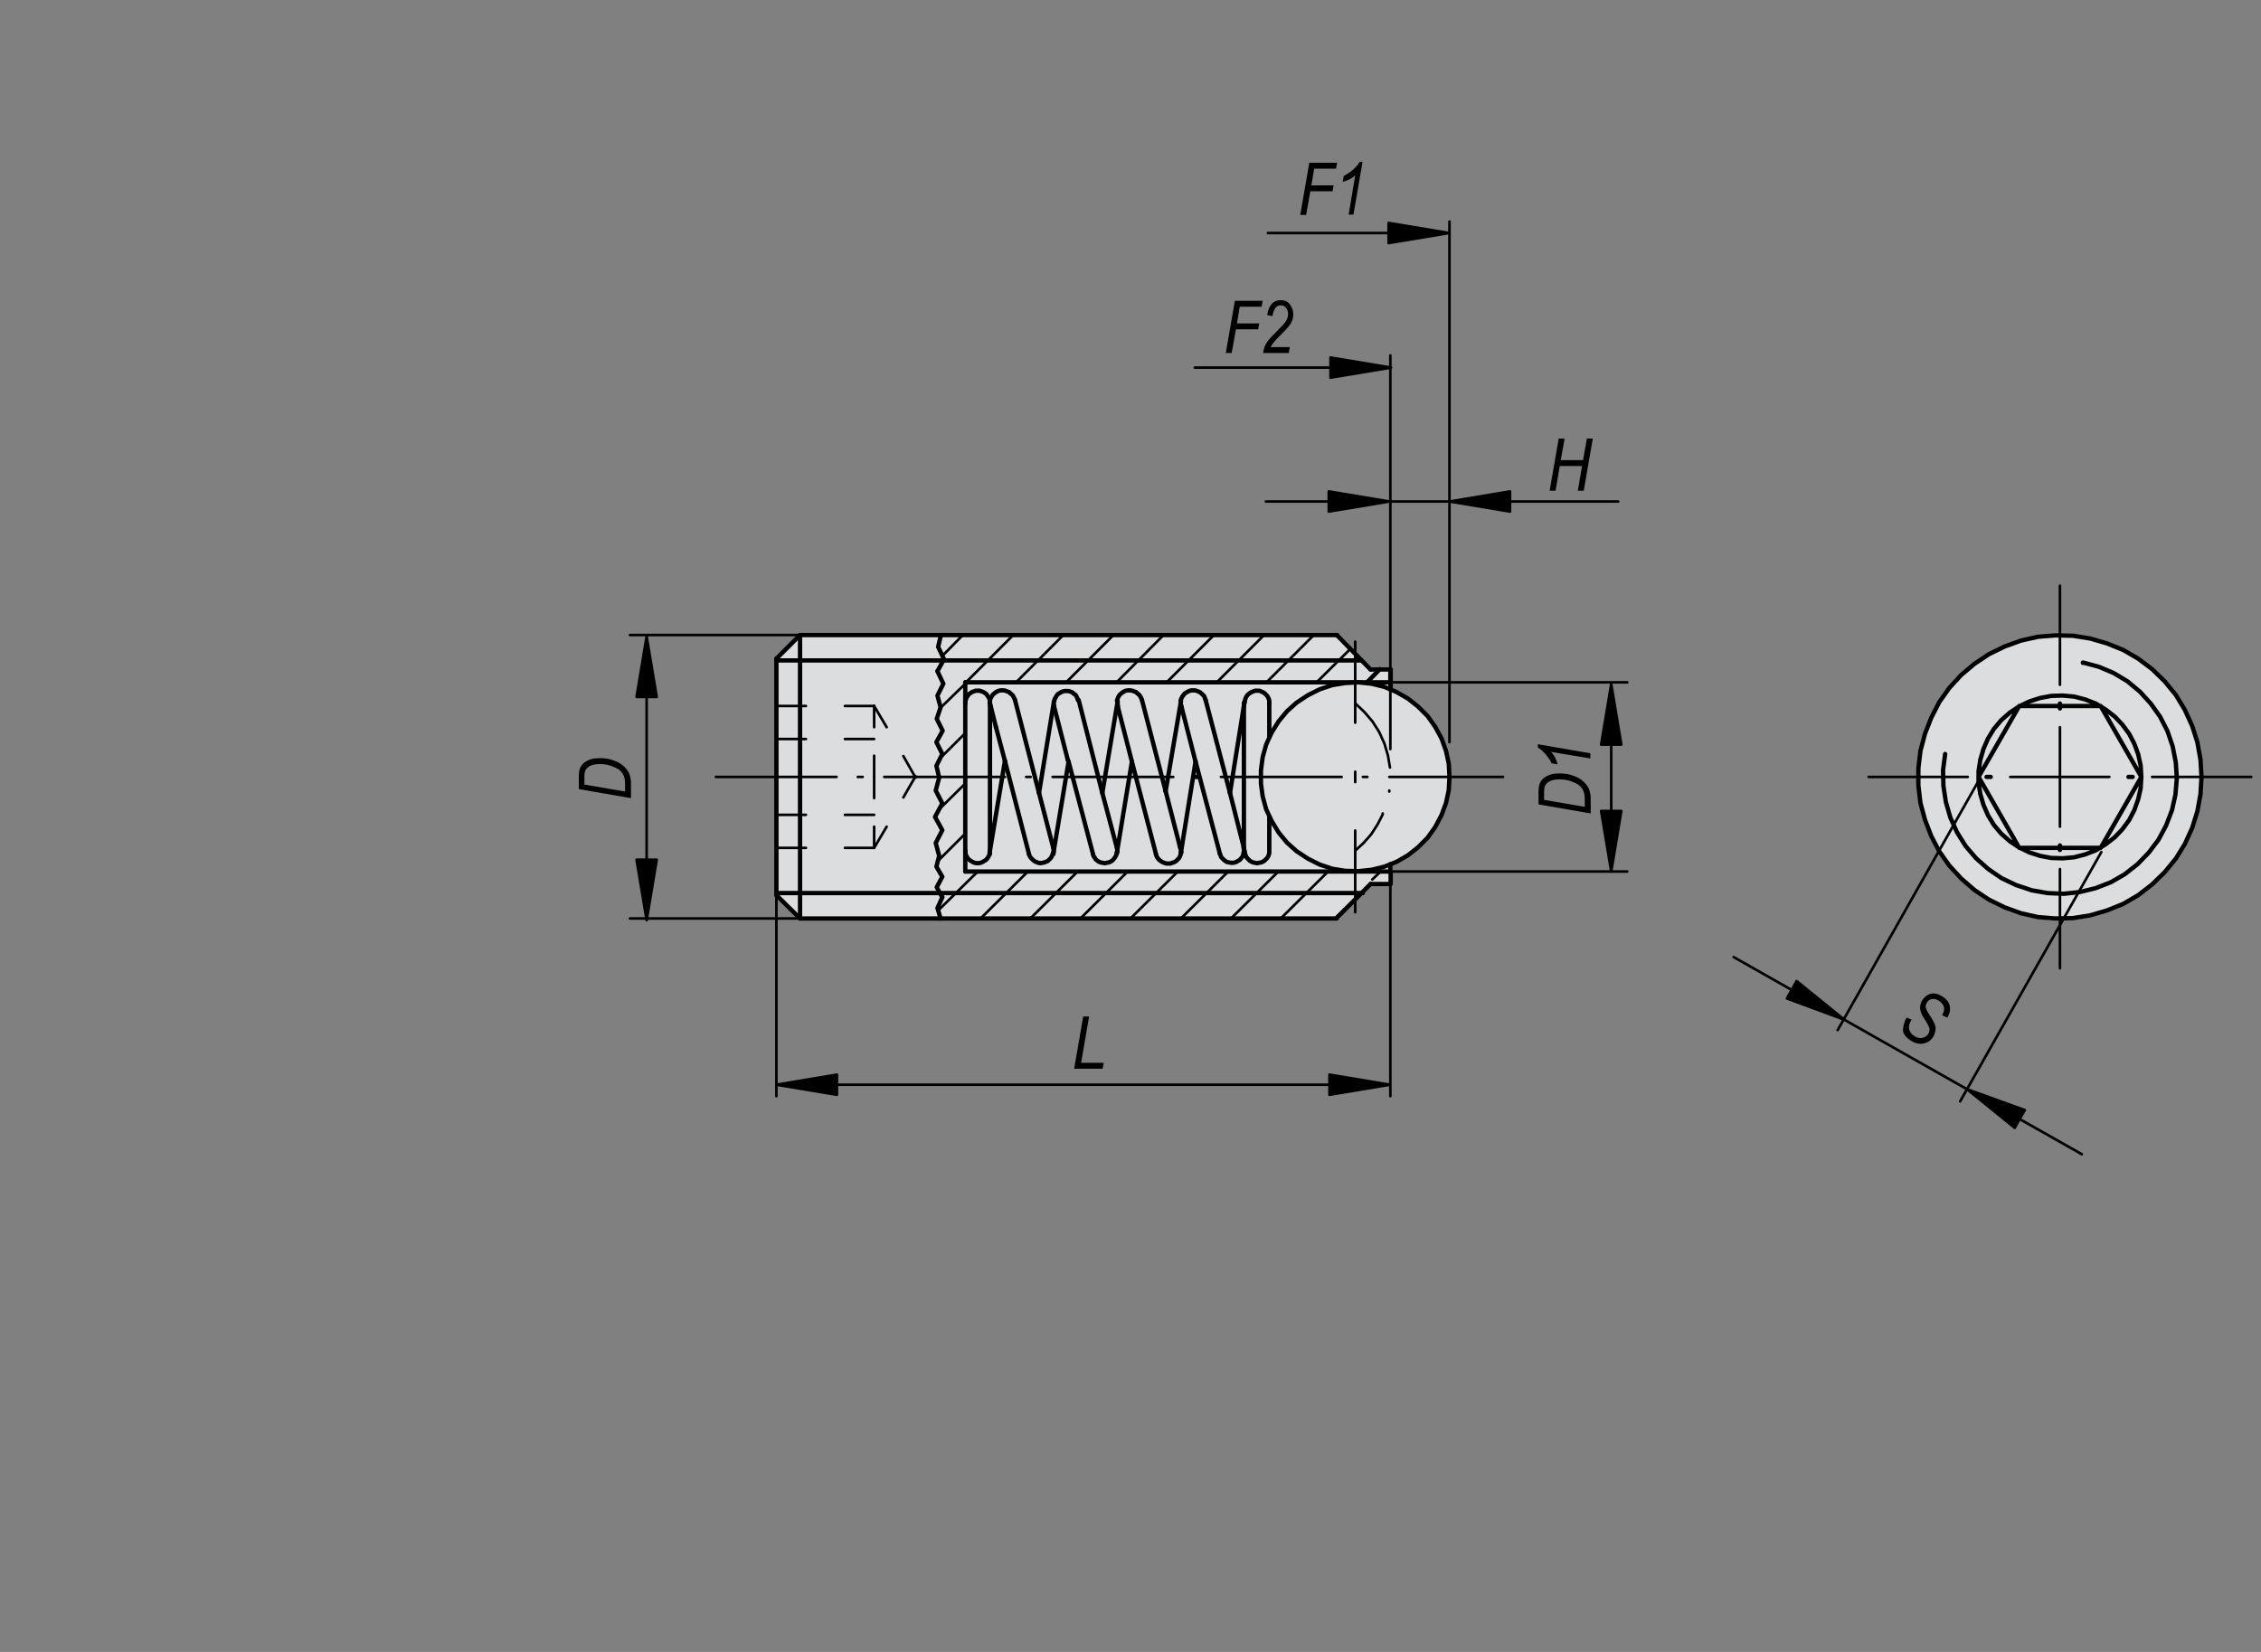 <?xml version="1.0" encoding="utf-8"?>
<!-- Generator: Adobe Illustrator 16.0.3, SVG Export Plug-In . SVG Version: 6.00 Build 0)  -->
<!DOCTYPE svg PUBLIC "-//W3C//DTD SVG 1.1//EN" "http://www.w3.org/Graphics/SVG/1.1/DTD/svg11.dtd">
<svg version="1.1" id="K0315-03030-AJ" xmlns="http://www.w3.org/2000/svg" xmlns:xlink="http://www.w3.org/1999/xlink" x="0px"
	 y="0px" width="650px" height="475px" viewBox="0 0 650 475" enable-background="new 0 0 650 475" xml:space="preserve">
<rect x="0" y="0" width="650" height="475" fill="#808080" stroke="none"/>
<path fill="#FFFFFF" d="M222.9,189.7l7.3-7H384l10.4,9.9l5.3,0.1v5.8c0,0,16.8,5.4,16.8,25.2c0,19.8-16.9,25-16.9,25v5.2l-5.5,0.4
	L383,264H230.1l-7.2-7V189.7z"/>
<path fill="#FFFFFF" d="M592.1,182.8c-22.6,0-40.9,18.3-40.9,40.9c0,22.6,18.3,40.9,40.9,40.9c22.6,0,40.9-18.3,40.9-40.9
	C633,201.1,614.7,182.8,592.1,182.8z"/>
<path fill="#DCDDDE" d="M222.9,189.7l7.3-7H384l10.4,9.9l5.3,0.1v5.8c0,0,16.8,5.4,16.8,25.2c0,19.8-16.9,25-16.9,25v5.2l-5.5,0.4
	L383,264H230.1l-7.2-7V189.7z"/>
<path fill="#DCDDDE" d="M592.1,182.8c-22.6,0-40.9,18.3-40.9,40.9c0,22.6,18.3,40.9,40.9,40.9c22.6,0,40.9-18.3,40.9-40.9
	C633,201.1,614.7,182.8,592.1,182.8z"/>
<line fill="none" stroke="#000000" stroke-width="1.25" stroke-linecap="round" stroke-linejoin="round" stroke-miterlimit="1.5" x1="223.2" y1="223.4" x2="223.2" y2="257.4"/>
<line fill="none" stroke="#000000" stroke-width="1.25" stroke-linecap="round" stroke-linejoin="round" stroke-miterlimit="1.5" x1="230" y1="264.1" x2="270.4" y2="264.1"/>
<line fill="none" stroke="#000000" stroke-width="1.25" stroke-linecap="round" stroke-linejoin="round" stroke-miterlimit="1.5" x1="384.4" y1="182.6" x2="270.5" y2="182.6"/>
<line fill="none" stroke="#000000" stroke-width="1.25" stroke-linecap="round" stroke-linejoin="round" stroke-miterlimit="1.5" x1="223.2" y1="189.4" x2="223.2" y2="203"/>
<line fill="none" stroke="#000000" stroke-width="1.25" stroke-linecap="round" stroke-linejoin="round" stroke-miterlimit="1.5" x1="399.7" y1="196.2" x2="277.5" y2="196.2"/>
<line fill="none" stroke="#000000" stroke-width="1.25" stroke-linecap="round" stroke-linejoin="round" stroke-miterlimit="1.5" x1="277.5" y1="250.6" x2="277.5" y2="244.6"/>
<line fill="none" stroke="#000000" stroke-width="1.25" stroke-linecap="round" stroke-linejoin="round" stroke-miterlimit="1.5" x1="277.5" y1="202.2" x2="277.5" y2="196.2"/>
<polyline fill="none" stroke="#000000" stroke-width="1.25" stroke-linecap="round" stroke-linejoin="round" stroke-miterlimit="1.5" points="
	277.5,250.6 399.7,250.6 399.7,248.5 "/>
<polyline fill="none" stroke="#000000" stroke-width="1.25" stroke-linecap="round" stroke-linejoin="round" stroke-miterlimit="1.5" points="
	399.7,198.3 399.7,196.2 399.7,192.5 "/>
<line fill="none" stroke="#000000" stroke-width="1.25" stroke-linecap="round" stroke-linejoin="round" stroke-miterlimit="1.5" x1="270.4" y1="264.1" x2="384.3" y2="264.1"/>
<line fill="none" stroke="#000000" stroke-width="1.25" stroke-linecap="round" stroke-linejoin="round" stroke-miterlimit="1.5" x1="270.5" y1="182.6" x2="230" y2="182.6"/>
<line fill="none" stroke="#000000" stroke-width="1.25" stroke-linecap="round" stroke-linejoin="round" stroke-miterlimit="1.5" x1="230" y1="264.1" x2="223.2" y2="257.4"/>
<line fill="none" stroke="#000000" stroke-width="1.25" stroke-linecap="round" stroke-linejoin="round" stroke-miterlimit="1.5" x1="230" y1="182.6" x2="223.2" y2="189.4"/>
<line fill="none" stroke="#000000" stroke-width="1.25" stroke-linecap="round" stroke-linejoin="round" stroke-miterlimit="1.5" x1="230" y1="182.6" x2="230" y2="264.1"/>
<line fill="none" stroke="#000000" stroke-width="1.25" stroke-linecap="round" stroke-linejoin="round" stroke-miterlimit="1.5" x1="223.2" y1="203" x2="223.2" y2="223.4"/>
<polyline fill="none" stroke="#000000" stroke-width="1.25" stroke-linecap="round" stroke-linejoin="round" stroke-miterlimit="1.5" points="
	416.7,223.4 416.5,219.6 415.7,215.9 414.4,212.3 412.6,209 410.4,205.9 407.7,203.2 404.8,200.9 401.5,199 398,197.5 394.3,196.6 
	390.5,196.2 386.7,196.4 383,197 379.4,198.2 376,199.9 372.8,202 370,204.5 367.6,207.4 365.6,210.6 364,214.1 363,217.7 
	362.5,221.5 362.5,225.3 363,229 364,232.7 365.6,236.1 367.6,239.4 370,242.3 372.8,244.8 376,246.9 379.4,248.6 383,249.8 
	386.7,250.4 390.5,250.5 394.3,250.1 398,249.2 401.5,247.8 404.8,245.9 407.7,243.6 410.4,240.9 412.6,237.8 414.4,234.4 
	415.7,230.9 416.5,227.2 416.7,223.4 "/>
<polyline fill="none" stroke="#000000" stroke-width="1.25" stroke-linecap="round" stroke-linejoin="round" stroke-miterlimit="1.5" points="
	632.9,223.4 632.6,218.4 631.7,213.4 630.2,208.7 628.1,204.1 625.5,199.8 622.3,195.9 618.7,192.4 614.7,189.4 610.4,186.9 
	605.7,185 600.9,183.6 595.9,182.8 590.9,182.7 585.9,183.1 581,184.2 576.3,185.9 571.8,188.1 567.6,190.9 563.8,194.1 
	560.4,197.8 557.5,201.9 555.2,206.4 553.4,211 552.1,215.9 551.5,220.9 551.5,225.9 552.1,230.9 553.4,235.7 555.2,240.4 
	557.5,244.8 560.4,248.9 563.8,252.6 567.6,255.9 571.8,258.7 576.3,260.9 581,262.6 585.9,263.7 590.9,264.1 595.9,264 
	600.9,263.2 605.7,261.8 610.4,259.9 614.7,257.4 618.7,254.3 622.3,250.8 625.5,246.9 628.1,242.7 630.2,238.1 631.7,233.3 
	632.6,228.4 632.9,223.4 "/>
<polyline fill="none" stroke="#000000" stroke-width="1.25" stroke-linecap="round" stroke-linejoin="round" stroke-miterlimit="1.5" points="
	277.5,244.8 277.6,245.4 277.7,245.9 278,246.4 278.3,246.9 278.7,247.3 279.2,247.6 279.7,247.9 280.2,248.1 280.8,248.2 
	281.3,248.2 281.9,248.1 282.4,247.9 282.9,247.6 283.4,247.3 283.8,246.9 284.1,246.4 284.4,245.9 284.6,245.4 284.6,245.5 "/>
<polyline fill="none" stroke="#000000" stroke-width="1.25" stroke-linecap="round" stroke-linejoin="round" stroke-miterlimit="1.5" points="
	284.6,244.6 284.6,202.2 284.6,201.6 284.5,201.1 284.2,200.5 283.9,200.1 283.6,199.6 283.2,199.3 282.7,199 282.2,198.8 
	281.6,198.6 281.1,198.6 280.5,198.6 280,198.8 279.4,199 279,199.3 278.5,199.6 278.2,200.1 277.9,200.5 277.7,201.1 277.5,201.6 
	277.5,202.2 277.5,244.6 "/>
<polyline fill="none" stroke="#000000" stroke-width="1.25" stroke-linecap="round" stroke-linejoin="round" stroke-miterlimit="1.5" points="
	364.9,202.2 364.9,201.6 364.8,201.1 364.6,200.6 364.3,200.1 363.9,199.7 363.5,199.3 363,199 362.5,198.8 362,198.6 361.4,198.6 
	360.9,198.6 360.3,198.8 359.8,199 359.3,199.3 358.9,199.6 358.5,200 358.2,200.5 358,201 357.9,201.5 357.8,201.7 "/>
<line fill="none" stroke="#000000" stroke-width="1.25" stroke-linecap="round" stroke-linejoin="round" stroke-miterlimit="1.5" x1="357.6" y1="202.2" x2="357.6" y2="244.6"/>
<polyline fill="none" stroke="#000000" stroke-width="1.25" stroke-linecap="round" stroke-linejoin="round" stroke-miterlimit="1.5" points="
	357.8,244.6 357.9,245.2 358,245.7 358.2,246.2 358.5,246.7 358.9,247.1 359.3,247.5 359.8,247.8 360.3,248 360.8,248.1 
	361.4,248.2 361.9,248.1 362.5,248 363,247.8 363.5,247.5 363.9,247.1 364.3,246.7 364.6,246.2 364.8,245.7 364.9,245.2 
	364.9,244.6 364.9,234.9 "/>
<line fill="none" stroke="#000000" stroke-width="1.25" stroke-linecap="round" stroke-linejoin="round" stroke-miterlimit="1.5" x1="364.9" y1="211.8" x2="364.9" y2="202.2"/>
<polyline fill="none" stroke="#000000" stroke-width="1.25" stroke-linecap="round" stroke-linejoin="round" stroke-miterlimit="1.5" points="
	291.8,201.3 291.6,200.8 291.3,200.2 291,199.8 290.5,199.4 290.1,199 289.5,198.8 289,198.6 288.4,198.5 287.8,198.5 287.2,198.6 
	286.7,198.8 286.2,199.1 285.7,199.5 285.3,199.9 285,200.4 284.7,200.9 284.6,201.5 284.5,202.1 284.6,202.2 "/>
<line fill="none" stroke="#000000" stroke-width="1.25" stroke-linecap="round" stroke-linejoin="round" stroke-miterlimit="1.5" x1="284.8" y1="203" x2="286.3" y2="209"/>
<polyline fill="none" stroke="#000000" stroke-width="1.25" stroke-linecap="round" stroke-linejoin="round" stroke-miterlimit="1.5" points="
	295.8,245.6 296,246.1 296.3,246.6 296.7,247 297.1,247.4 297.5,247.7 298,247.9 298.5,248.1 299.1,248.2 299.6,248.1 300.2,248 
	300.7,247.8 301.2,247.6 301.6,247.2 302,246.8 302.3,246.4 302.5,245.9 302.7,245.4 302.8,245.5 "/>
<line fill="none" stroke="#000000" stroke-width="1.25" stroke-linecap="round" stroke-linejoin="round" stroke-miterlimit="1.5" x1="302.8" y1="243.8" x2="298.7" y2="228"/>
<polyline fill="none" stroke="#000000" stroke-width="1.25" stroke-linecap="round" stroke-linejoin="round" stroke-miterlimit="1.5" points="
	284.5,245.5 284.5,245 284.6,244.6 284.6,244.6 "/>
<line fill="none" stroke="#000000" stroke-width="1.25" stroke-linecap="round" stroke-linejoin="round" stroke-miterlimit="1.5" x1="286.3" y1="209" x2="288.9" y2="218.8"/>
<polyline fill="none" stroke="#000000" stroke-width="1.25" stroke-linecap="round" stroke-linejoin="round" stroke-miterlimit="1.5" points="
	302.8,245.6 302.9,245 302.9,244.4 302.9,243.8 302.8,243.8 "/>
<polyline fill="none" stroke="#000000" stroke-width="1.25" stroke-linecap="round" stroke-linejoin="round" stroke-miterlimit="1.5" points="
	309.9,201.3 309.7,200.8 309.5,200.3 309.2,199.8 308.7,199.5 308.3,199.1 307.8,198.9 307.2,198.7 306.7,198.7 306.1,198.7 
	305.6,198.8 305.1,199 304.6,199.3 304.1,199.6 303.8,200 303.5,200.5 303.2,201 303.1,201.6 303,201.7 "/>
<line fill="none" stroke="#000000" stroke-width="1.25" stroke-linecap="round" stroke-linejoin="round" stroke-miterlimit="1.5" x1="303" y1="203" x2="307" y2="218.6"/>
<polyline fill="none" stroke="#000000" stroke-width="1.25" stroke-linecap="round" stroke-linejoin="round" stroke-miterlimit="1.5" points="
	314.2,245.6 314.4,246.2 314.7,246.6 315,247.1 315.5,247.5 315.9,247.8 316.5,248 317,248.1 317.6,248.2 318.1,248.1 318.7,248 
	319.2,247.8 319.7,247.5 320.1,247.1 320.5,246.6 320.8,246.1 321,245.6 321.1,245.1 321.1,245.1 "/>
<line fill="none" stroke="#000000" stroke-width="1.25" stroke-linecap="round" stroke-linejoin="round" stroke-miterlimit="1.5" x1="321.1" y1="243.8" x2="316.9" y2="228"/>
<line fill="none" stroke="#000000" stroke-width="1.25" stroke-linecap="round" stroke-linejoin="round" stroke-miterlimit="1.5" x1="284.6" y1="244.6" x2="288.9" y2="218.8"/>
<polyline fill="none" stroke="#000000" stroke-width="1.25" stroke-linecap="round" stroke-linejoin="round" stroke-miterlimit="1.5" points="
	328.3,201.3 328.1,200.8 327.8,200.2 327.5,199.8 327,199.4 326.6,199 326,198.8 325.5,198.6 324.9,198.5 324.3,198.5 323.7,198.6 
	323.2,198.8 322.7,199.1 322.2,199.5 321.8,199.9 321.5,200.4 321.3,200.9 321.1,201.5 321.3,201.7 "/>
<line fill="none" stroke="#000000" stroke-width="1.25" stroke-linecap="round" stroke-linejoin="round" stroke-miterlimit="1.5" x1="321.3" y1="203" x2="325.4" y2="219"/>
<polyline fill="none" stroke="#000000" stroke-width="1.25" stroke-linecap="round" stroke-linejoin="round" stroke-miterlimit="1.5" points="
	332.3,245.6 332.5,246.2 332.8,246.7 333.2,247.2 333.7,247.6 334.2,247.9 334.7,248.1 335.3,248.3 335.9,248.3 336.5,248.3 
	337,248.1 337.6,247.9 338.1,247.6 338.5,247.2 338.9,246.8 339.2,246.3 339.4,245.7 339.6,245.1 339.5,245.1 "/>
<line fill="none" stroke="#000000" stroke-width="1.25" stroke-linecap="round" stroke-linejoin="round" stroke-miterlimit="1.5" x1="339.3" y1="243.8" x2="335.1" y2="227.5"/>
<polyline fill="none" stroke="#000000" stroke-width="1.25" stroke-linecap="round" stroke-linejoin="round" stroke-miterlimit="1.5" points="
	346.6,201.3 346.4,200.8 346.2,200.2 345.8,199.8 345.4,199.4 344.9,199 344.4,198.8 343.9,198.6 343.3,198.5 342.7,198.5 
	342.1,198.6 341.6,198.8 341.1,199.1 340.6,199.4 340.2,199.9 339.9,200.3 339.6,200.9 339.4,201.4 339.5,201.7 "/>
<line fill="none" stroke="#000000" stroke-width="1.25" stroke-linecap="round" stroke-linejoin="round" stroke-miterlimit="1.5" x1="339.6" y1="203" x2="343.7" y2="219"/>
<polyline fill="none" stroke="#000000" stroke-width="1.25" stroke-linecap="round" stroke-linejoin="round" stroke-miterlimit="1.5" points="
	350.7,245.5 350.9,246 351.1,246.5 351.5,246.9 351.9,247.3 352.3,247.6 352.8,247.9 353.4,248 353.9,248.1 354.5,248.1 355,248 
	355.5,247.8 356,247.5 356.5,247.2 356.8,246.8 357.2,246.3 357.4,245.8 357.5,245.2 357.6,244.7 357.6,244.6 "/>
<line fill="none" stroke="#000000" stroke-width="1.25" stroke-linecap="round" stroke-linejoin="round" stroke-miterlimit="1.5" x1="357.6" y1="243.8" x2="353.6" y2="228"/>
<line fill="none" stroke="#000000" stroke-width="1.25" stroke-linecap="round" stroke-linejoin="round" stroke-miterlimit="1.5" x1="321.1" y1="245.1" x2="325.4" y2="219"/>
<polyline fill="none" stroke="#000000" stroke-width="1.25" stroke-linecap="round" stroke-linejoin="round" stroke-miterlimit="1.5" points="
	321.1,245.3 321.2,244.8 321.2,244.3 321.1,243.8 321.1,243.8 "/>
<polyline fill="none" stroke="#000000" stroke-width="1.25" stroke-linecap="round" stroke-linejoin="round" stroke-miterlimit="1.5" points="
	316.9,228 321.3,201.7 321.3,202.1 321.3,202.6 321.4,203 321.3,203 "/>
<line fill="none" stroke="#000000" stroke-width="1.25" stroke-linecap="round" stroke-linejoin="round" stroke-miterlimit="1.5" x1="339.5" y1="245.1" x2="343.7" y2="219"/>
<polyline fill="none" stroke="#000000" stroke-width="1.25" stroke-linecap="round" stroke-linejoin="round" stroke-miterlimit="1.5" points="
	339.5,245.3 339.5,244.8 339.5,244.3 339.5,243.8 339.3,243.8 "/>
<polyline fill="none" stroke="#000000" stroke-width="1.25" stroke-linecap="round" stroke-linejoin="round" stroke-miterlimit="1.5" points="
	335.1,227.5 339.5,201.7 339.4,202.2 339.5,202.7 339.6,203.1 339.6,203 "/>
<polyline fill="none" stroke="#000000" stroke-width="1.25" stroke-linecap="round" stroke-linejoin="round" stroke-miterlimit="1.5" points="
	298.7,228 303,201.7 302.9,202.1 303,202.6 303,203.1 303,203 "/>
<polyline fill="none" stroke="#000000" stroke-width="1.25" stroke-linecap="round" stroke-linejoin="round" stroke-miterlimit="1.5" points="
	353.6,228 357.8,201.7 357.8,202.2 357.6,202.2 "/>
<line fill="none" stroke="#000000" stroke-width="1.25" stroke-linecap="round" stroke-linejoin="round" stroke-miterlimit="1.5" x1="353.6" y1="228" x2="346.6" y2="201.3"/>
<line fill="none" stroke="#000000" stroke-width="1.25" stroke-linecap="round" stroke-linejoin="round" stroke-miterlimit="1.5" x1="335.1" y1="227.5" x2="328.3" y2="201.3"/>
<line fill="none" stroke="#000000" stroke-width="1.25" stroke-linecap="round" stroke-linejoin="round" stroke-miterlimit="1.5" x1="316.9" y1="228" x2="310.1" y2="201.3"/>
<line fill="none" stroke="#000000" stroke-width="1.25" stroke-linecap="round" stroke-linejoin="round" stroke-miterlimit="1.5" x1="298.7" y1="228" x2="291.8" y2="201.3"/>
<line fill="none" stroke="#000000" stroke-width="1.25" stroke-linecap="round" stroke-linejoin="round" stroke-miterlimit="1.5" x1="288.9" y1="218.8" x2="295.8" y2="245.5"/>
<line fill="none" stroke="#000000" stroke-width="1.25" stroke-linecap="round" stroke-linejoin="round" stroke-miterlimit="1.5" x1="307" y1="218.6" x2="307.2" y2="219"/>
<line fill="none" stroke="#000000" stroke-width="1.25" stroke-linecap="round" stroke-linejoin="round" stroke-miterlimit="1.5" x1="325.4" y1="219" x2="332.3" y2="245.5"/>
<line fill="none" stroke="#000000" stroke-width="1.25" stroke-linecap="round" stroke-linejoin="round" stroke-miterlimit="1.5" x1="343.7" y1="219" x2="350.7" y2="245.5"/>
<polyline fill="none" stroke="#000000" stroke-width="1.25" stroke-linecap="round" stroke-linejoin="round" stroke-miterlimit="1.5" points="
	357.6,244.6 357.6,244.2 357.5,243.7 357.6,243.8 "/>
<polyline fill="none" stroke="#000000" stroke-width="1.25" stroke-linecap="round" stroke-linejoin="round" stroke-miterlimit="1.5" points="
	284.6,202.2 284.7,202.6 284.7,203 284.8,203 "/>
<polyline fill="none" stroke="#000000" stroke-width="1.25" stroke-linecap="round" stroke-linejoin="round" stroke-miterlimit="1.5" points="
	302.8,245.5 307.2,219 314.2,245.5 "/>
<line fill="none" stroke="#000000" stroke-width="0.75" stroke-linecap="round" stroke-linejoin="round" stroke-miterlimit="1.5" x1="251.3" y1="203" x2="242.9" y2="203"/>
<line fill="none" stroke="#000000" stroke-width="0.75" stroke-linecap="round" stroke-linejoin="round" stroke-miterlimit="1.5" x1="231.7" y1="203" x2="223.2" y2="203"/>
<line fill="none" stroke="#000000" stroke-width="0.75" stroke-linecap="round" stroke-linejoin="round" stroke-miterlimit="1.5" x1="263.2" y1="223.6" x2="259.7" y2="217.4"/>
<line fill="none" stroke="#000000" stroke-width="0.75" stroke-linecap="round" stroke-linejoin="round" stroke-miterlimit="1.5" x1="254.9" y1="209.1" x2="251.3" y2="203"/>
<line fill="none" stroke="#000000" stroke-width="0.75" stroke-linecap="round" stroke-linejoin="round" stroke-miterlimit="1.5" x1="251.3" y1="212.5" x2="242.9" y2="212.5"/>
<line fill="none" stroke="#000000" stroke-width="0.75" stroke-linecap="round" stroke-linejoin="round" stroke-miterlimit="1.5" x1="231.7" y1="212.5" x2="223.2" y2="212.5"/>
<line fill="none" stroke="#000000" stroke-width="0.75" stroke-linecap="round" stroke-linejoin="round" stroke-miterlimit="1.5" x1="251.3" y1="203" x2="251.3" y2="209.1"/>
<line fill="none" stroke="#000000" stroke-width="0.75" stroke-linecap="round" stroke-linejoin="round" stroke-miterlimit="1.5" x1="251.3" y1="217.3" x2="251.3" y2="223.4"/>
<line fill="none" stroke="#000000" stroke-width="0.75" stroke-linecap="round" stroke-linejoin="round" stroke-miterlimit="1.5" x1="263.2" y1="223.2" x2="259.7" y2="229.3"/>
<polyline fill="none" stroke="#000000" stroke-width="0.75" stroke-linecap="round" stroke-linejoin="round" stroke-miterlimit="1.5" points="
	254.9,237.7 251.3,243.8 251.3,237.7 "/>
<line fill="none" stroke="#000000" stroke-width="0.75" stroke-linecap="round" stroke-linejoin="round" stroke-miterlimit="1.5" x1="251.3" y1="229.5" x2="251.3" y2="223.4"/>
<line fill="none" stroke="#000000" stroke-width="0.75" stroke-linecap="round" stroke-linejoin="round" stroke-miterlimit="1.5" x1="251.3" y1="234.3" x2="242.9" y2="234.3"/>
<line fill="none" stroke="#000000" stroke-width="0.75" stroke-linecap="round" stroke-linejoin="round" stroke-miterlimit="1.5" x1="231.7" y1="234.3" x2="223.2" y2="234.3"/>
<line fill="none" stroke="#000000" stroke-width="0.75" stroke-linecap="round" stroke-linejoin="round" stroke-miterlimit="1.5" x1="251.3" y1="243.8" x2="242.9" y2="243.8"/>
<line fill="none" stroke="#000000" stroke-width="0.75" stroke-linecap="round" stroke-linejoin="round" stroke-miterlimit="1.5" x1="231.7" y1="243.8" x2="223.2" y2="243.8"/>
<polyline fill="none" stroke="#000000" stroke-width="1.25" stroke-linecap="round" stroke-linejoin="round" stroke-miterlimit="1.5" points="
	270.5,182.6 269.7,186 271.4,189.6 271.2,189.9 "/>
<polyline fill="none" stroke="#000000" stroke-width="1.25" stroke-linecap="round" stroke-linejoin="round" stroke-miterlimit="1.5" points="
	269.5,193 271.2,196.6 269.5,200 270.4,203.4 269.3,206.7 271,210.1 269.2,213.4 270.9,216.8 269.2,220.2 270,223.6 269,227.3 
	270.9,231 268.8,234.9 270.9,238.7 269,242.4 270,246.1 269.2,249.2 270.9,252.1 269.3,255.1 270.2,256.8 "/>
<polyline fill="none" stroke="#000000" stroke-width="1.25" stroke-linecap="round" stroke-linejoin="round" stroke-miterlimit="1.5" points="
	270.9,258 269.5,261.1 270.4,264.1 "/>
<line fill="none" stroke="#000000" stroke-width="1.25" stroke-linecap="round" stroke-linejoin="round" stroke-miterlimit="1.5" x1="270.2" y1="256.8" x2="270.9" y2="258"/>
<line fill="none" stroke="#000000" stroke-width="1.25" stroke-linecap="round" stroke-linejoin="round" stroke-miterlimit="1.5" x1="391.8" y1="256.8" x2="223.2" y2="256.8"/>
<line fill="none" stroke="#000000" stroke-width="1.25" stroke-linecap="round" stroke-linejoin="round" stroke-miterlimit="1.5" x1="271.2" y1="189.9" x2="269.5" y2="193"/>
<line fill="none" stroke="#000000" stroke-width="1.25" stroke-linecap="round" stroke-linejoin="round" stroke-miterlimit="1.5" x1="223.2" y1="189.9" x2="391.3" y2="189.9"/>
<line fill="none" stroke="#000000" stroke-width="0.75" stroke-linecap="round" stroke-linejoin="round" stroke-miterlimit="1.5" x1="394.5" y1="252.9" x2="396.9" y2="250.6"/>
<line fill="none" stroke="#000000" stroke-width="0.75" stroke-linecap="round" stroke-linejoin="round" stroke-miterlimit="1.5" x1="368.2" y1="264.1" x2="381.8" y2="250.6"/>
<line fill="none" stroke="#000000" stroke-width="0.75" stroke-linecap="round" stroke-linejoin="round" stroke-miterlimit="1.5" x1="353.9" y1="264.1" x2="367.5" y2="250.6"/>
<line fill="none" stroke="#000000" stroke-width="0.75" stroke-linecap="round" stroke-linejoin="round" stroke-miterlimit="1.5" x1="353.1" y1="250.6" x2="339.5" y2="264.1"/>
<line fill="none" stroke="#000000" stroke-width="0.75" stroke-linecap="round" stroke-linejoin="round" stroke-miterlimit="1.5" x1="325" y1="264.1" x2="338.6" y2="250.6"/>
<line fill="none" stroke="#000000" stroke-width="1.25" stroke-linecap="round" stroke-linejoin="round" stroke-miterlimit="1.5" x1="393" y1="196.2" x2="396.7" y2="192.4"/>
<line fill="none" stroke="#000000" stroke-width="0.75" stroke-linecap="round" stroke-linejoin="round" stroke-miterlimit="1.5" x1="378.5" y1="196.2" x2="388.3" y2="186.5"/>
<line fill="none" stroke="#000000" stroke-width="0.75" stroke-linecap="round" stroke-linejoin="round" stroke-miterlimit="1.5" x1="324.2" y1="250.6" x2="310.6" y2="264.1"/>
<line fill="none" stroke="#000000" stroke-width="0.75" stroke-linecap="round" stroke-linejoin="round" stroke-miterlimit="1.5" x1="296.2" y1="264.1" x2="309.8" y2="250.6"/>
<line fill="none" stroke="#000000" stroke-width="0.75" stroke-linecap="round" stroke-linejoin="round" stroke-miterlimit="1.5" x1="364.1" y1="196.2" x2="377.7" y2="182.6"/>
<line fill="none" stroke="#000000" stroke-width="0.75" stroke-linecap="round" stroke-linejoin="round" stroke-miterlimit="1.5" x1="363.4" y1="182.6" x2="349.8" y2="196.2"/>
<line fill="none" stroke="#000000" stroke-width="0.75" stroke-linecap="round" stroke-linejoin="round" stroke-miterlimit="1.5" x1="295.5" y1="250.6" x2="281.9" y2="264.1"/>
<line fill="none" stroke="#000000" stroke-width="0.75" stroke-linecap="round" stroke-linejoin="round" stroke-miterlimit="1.5" x1="269.7" y1="261.8" x2="281.1" y2="250.6"/>
<line fill="none" stroke="#000000" stroke-width="0.75" stroke-linecap="round" stroke-linejoin="round" stroke-miterlimit="1.5" x1="335.4" y1="196.2" x2="349" y2="182.6"/>
<line fill="none" stroke="#000000" stroke-width="0.75" stroke-linecap="round" stroke-linejoin="round" stroke-miterlimit="1.5" x1="334.5" y1="182.6" x2="321" y2="196.2"/>
<line fill="none" stroke="#000000" stroke-width="0.75" stroke-linecap="round" stroke-linejoin="round" stroke-miterlimit="1.5" x1="269.7" y1="247.5" x2="277.5" y2="239.7"/>
<line fill="none" stroke="#000000" stroke-width="0.75" stroke-linecap="round" stroke-linejoin="round" stroke-miterlimit="1.5" x1="270" y1="232.7" x2="277.5" y2="225.3"/>
<line fill="none" stroke="#000000" stroke-width="0.75" stroke-linecap="round" stroke-linejoin="round" stroke-miterlimit="1.5" x1="306.5" y1="196.2" x2="320.1" y2="182.6"/>
<line fill="none" stroke="#000000" stroke-width="0.75" stroke-linecap="round" stroke-linejoin="round" stroke-miterlimit="1.5" x1="305.7" y1="182.6" x2="292.1" y2="196.2"/>
<line fill="none" stroke="#000000" stroke-width="0.75" stroke-linecap="round" stroke-linejoin="round" stroke-miterlimit="1.5" x1="270.2" y1="218.1" x2="277.5" y2="210.8"/>
<line fill="none" stroke="#000000" stroke-width="0.75" stroke-linecap="round" stroke-linejoin="round" stroke-miterlimit="1.5" x1="270.2" y1="203.7" x2="277.5" y2="196.6"/>
<line fill="none" stroke="#000000" stroke-width="0.75" stroke-linecap="round" stroke-linejoin="round" stroke-miterlimit="1.5" x1="277.7" y1="196.2" x2="291.3" y2="182.6"/>
<line fill="none" stroke="#000000" stroke-width="0.75" stroke-linecap="round" stroke-linejoin="round" stroke-miterlimit="1.5" x1="276.8" y1="182.6" x2="270.9" y2="188.6"/>
<polyline fill="none" stroke="#000000" stroke-width="0.75" stroke-linecap="round" stroke-linejoin="round" stroke-miterlimit="1.5" points="
	389.6,244.6 392,242.4 394.2,239.9 396,237.1 397.5,234.2 397.5,233.9 "/>
<line fill="none" stroke="#000000" stroke-width="0.75" stroke-linecap="round" stroke-linejoin="round" stroke-miterlimit="1.5" x1="399.4" y1="227.6" x2="399.4" y2="227.3"/>
<polyline fill="none" stroke="#000000" stroke-width="0.75" stroke-linecap="round" stroke-linejoin="round" stroke-miterlimit="1.5" points="
	399.6,220.7 399,217.2 398,213.8 396.5,210.5 394.6,207.5 392.3,204.8 389.8,202.4 389.6,202.2 "/>
<polyline fill="none" stroke="#000000" stroke-width="1.25" stroke-linecap="round" stroke-linejoin="round" stroke-miterlimit="1.5" points="
	559.2,216.8 558.6,221.4 558.7,226 559.4,230.6 560.7,235.1 562.6,239.3 565.1,243.3 568.1,246.8 571.6,249.9 575.4,252.5 
	579.6,254.5 584.1,256 588.6,256.8 593.3,257 597.9,256.5 602.4,255.4 606.8,253.7 610.8,251.4 614.5,248.5 617.7,245.2 
	620.5,241.5 622.7,237.4 624.4,233 625.4,228.5 625.8,223.8 625.5,219.2 624.6,214.6 623.1,210.2 621,206.1 618.3,202.3 
	615.2,198.9 611.6,195.9 607.6,193.5 603.3,191.7 598.8,190.5 598.8,190.6 "/>
<line fill="none" stroke="#000000" stroke-width="0.75" stroke-linecap="round" stroke-linejoin="round" stroke-miterlimit="1.5" x1="537.2" y1="223.4" x2="565.7" y2="223.4"/>
<line fill="none" stroke="#000000" stroke-width="1.25" stroke-linecap="round" stroke-linejoin="round" stroke-miterlimit="1.5" x1="571.1" y1="223.4" x2="572.3" y2="223.4"/>
<line fill="none" stroke="#000000" stroke-width="0.75" stroke-linecap="round" stroke-linejoin="round" stroke-miterlimit="1.5" x1="577.9" y1="223.4" x2="606.4" y2="223.4"/>
<line fill="none" stroke="#000000" stroke-width="1.25" stroke-linecap="round" stroke-linejoin="round" stroke-miterlimit="1.5" x1="611.9" y1="223.4" x2="613.1" y2="223.4"/>
<line fill="none" stroke="#000000" stroke-width="0.75" stroke-linecap="round" stroke-linejoin="round" stroke-miterlimit="1.5" x1="618.7" y1="223.4" x2="647.2" y2="223.4"/>
<line fill="none" stroke="#000000" stroke-width="0.75" stroke-linecap="round" stroke-linejoin="round" stroke-miterlimit="1.5" x1="592.2" y1="278.4" x2="592.2" y2="249.9"/>
<line fill="none" stroke="#000000" stroke-width="1.25" stroke-linecap="round" stroke-linejoin="round" stroke-miterlimit="1.5" x1="592.2" y1="244.4" x2="592.2" y2="243.1"/>
<line fill="none" stroke="#000000" stroke-width="0.75" stroke-linecap="round" stroke-linejoin="round" stroke-miterlimit="1.5" x1="592.2" y1="237.7" x2="592.2" y2="209.1"/>
<line fill="none" stroke="#000000" stroke-width="1.25" stroke-linecap="round" stroke-linejoin="round" stroke-miterlimit="1.5" x1="592.2" y1="203.7" x2="592.2" y2="202.3"/>
<line fill="none" stroke="#000000" stroke-width="0.75" stroke-linecap="round" stroke-linejoin="round" stroke-miterlimit="1.5" x1="592.2" y1="196.9" x2="592.2" y2="168.4"/>
<polyline fill="none" stroke="#000000" stroke-width="1.25" stroke-linecap="round" stroke-linejoin="round" stroke-miterlimit="1.5" points="
	615.6,223.4 603.9,203 580.5,203 568.8,223.4 580.5,243.8 603.9,243.8 615.6,223.4 615.4,220.1 614.7,216.9 613.6,213.9 612.1,211 
	610.1,208.3 607.9,206 605.3,204 602.5,202.3 599.4,201.1 596.3,200.3 593,200 589.7,200.1 586.5,200.7 583.4,201.7 580.5,203.1 
	577.8,204.9 575.3,207.1 573.2,209.6 571.5,212.4 570.2,215.4 569.3,218.5 568.8,221.8 568.8,225 569.3,228.3 570.2,231.4 
	571.5,234.4 573.2,237.2 575.3,239.7 577.8,241.9 580.5,243.7 583.4,245.1 586.5,246.1 589.7,246.7 593,246.8 596.3,246.5 
	599.4,245.7 602.5,244.5 605.3,242.8 607.9,240.8 610.1,238.5 612.1,235.8 613.6,232.9 614.7,229.8 615.4,226.7 615.6,223.4 "/>
<line fill="none" stroke="#000000" stroke-width="0.75" stroke-linecap="round" stroke-linejoin="round" stroke-miterlimit="1.5" x1="223.2" y1="257.4" x2="223.2" y2="315.2"/>
<line fill="none" stroke="#000000" stroke-width="0.75" stroke-linecap="round" stroke-linejoin="round" stroke-miterlimit="1.5" x1="399.7" y1="250.6" x2="399.7" y2="315.2"/>
<line fill="none" stroke="#000000" stroke-width="0.75" stroke-linecap="round" stroke-linejoin="round" stroke-miterlimit="1.5" x1="389.4" y1="250.6" x2="467.8" y2="250.6"/>
<line fill="none" stroke="#000000" stroke-width="0.75" stroke-linecap="round" stroke-linejoin="round" stroke-miterlimit="1.5" x1="389.6" y1="196.2" x2="467.8" y2="196.2"/>
<line fill="none" stroke="#000000" stroke-width="0.75" stroke-linecap="round" stroke-linejoin="round" stroke-miterlimit="1.5" x1="230" y1="264.1" x2="181.1" y2="264.1"/>
<line fill="none" stroke="#000000" stroke-width="0.75" stroke-linecap="round" stroke-linejoin="round" stroke-miterlimit="1.5" x1="230" y1="182.6" x2="181.1" y2="182.6"/>
<line fill="none" stroke="#000000" stroke-width="0.75" stroke-linecap="round" stroke-linejoin="round" stroke-miterlimit="1.5" x1="399.7" y1="215.4" x2="399.7" y2="102.2"/>
<line fill="none" stroke="#000000" stroke-width="0.75" stroke-linecap="round" stroke-linejoin="round" stroke-miterlimit="1.5" x1="416.7" y1="213.4" x2="416.7" y2="63.7"/>
<line fill="none" stroke="#000000" stroke-width="0.75" stroke-linecap="round" stroke-linejoin="round" stroke-miterlimit="1.5" x1="398.9" y1="105.7" x2="343.5" y2="105.7"/>
<line fill="none" stroke="#000000" stroke-width="0.75" stroke-linecap="round" stroke-linejoin="round" stroke-miterlimit="1.5" x1="415.3" y1="67" x2="364.5" y2="67"/>
<path fill="none" stroke="#000000" stroke-width="1.25" stroke-linecap="round" stroke-linejoin="round" stroke-miterlimit="1.5" d="
	M603.9,243.8"/>
<path fill="none" stroke="#000000" stroke-width="1.25" stroke-linecap="round" stroke-linejoin="round" stroke-miterlimit="1.5" d="
	M603.9,203"/>
<line fill="none" stroke="#000000" stroke-width="0.75" stroke-linecap="round" stroke-linejoin="round" stroke-miterlimit="1.5" x1="389.6" y1="262.3" x2="389.6" y2="238.8"/>
<line fill="none" stroke="#000000" stroke-width="0.75" stroke-linecap="round" stroke-linejoin="round" stroke-miterlimit="1.5" x1="389.6" y1="224.9" x2="389.6" y2="221.9"/>
<line fill="none" stroke="#000000" stroke-width="0.75" stroke-linecap="round" stroke-linejoin="round" stroke-miterlimit="1.5" x1="389.6" y1="207.8" x2="389.6" y2="184.5"/>
<line fill="none" stroke="#000000" stroke-width="0.75" stroke-linecap="round" stroke-linejoin="round" stroke-miterlimit="1.5" x1="205.8" y1="223.4" x2="240.5" y2="223.4"/>
<line fill="none" stroke="#000000" stroke-width="0.75" stroke-linecap="round" stroke-linejoin="round" stroke-miterlimit="1.5" x1="246.6" y1="223.4" x2="248" y2="223.4"/>
<line fill="none" stroke="#000000" stroke-width="0.75" stroke-linecap="round" stroke-linejoin="round" stroke-miterlimit="1.5" x1="254.2" y1="223.4" x2="288.9" y2="223.4"/>
<line fill="none" stroke="#000000" stroke-width="0.75" stroke-linecap="round" stroke-linejoin="round" stroke-miterlimit="1.5" x1="295" y1="223.4" x2="296.3" y2="223.4"/>
<line fill="none" stroke="#000000" stroke-width="0.75" stroke-linecap="round" stroke-linejoin="round" stroke-miterlimit="1.5" x1="302.6" y1="223.4" x2="337.3" y2="223.4"/>
<line fill="none" stroke="#000000" stroke-width="1.25" stroke-linecap="round" stroke-linejoin="round" stroke-miterlimit="1.5" x1="343.4" y1="223.4" x2="344.7" y2="223.4"/>
<line fill="none" stroke="#000000" stroke-width="0.75" stroke-linecap="round" stroke-linejoin="round" stroke-miterlimit="1.5" x1="351" y1="223.4" x2="385.7" y2="223.4"/>
<line fill="none" stroke="#000000" stroke-width="0.75" stroke-linecap="round" stroke-linejoin="round" stroke-miterlimit="1.5" x1="391.8" y1="223.4" x2="393.1" y2="223.4"/>
<line fill="none" stroke="#000000" stroke-width="0.75" stroke-linecap="round" stroke-linejoin="round" stroke-miterlimit="1.5" x1="399.4" y1="223.4" x2="432.1" y2="223.4"/>
<line fill="none" stroke="#000000" stroke-width="1.25" stroke-linecap="round" stroke-linejoin="round" stroke-miterlimit="1.5" x1="384.6" y1="263.6" x2="394" y2="254.2"/>
<line fill="none" stroke="#000000" stroke-width="1.25" stroke-linecap="round" stroke-linejoin="round" stroke-miterlimit="1.5" x1="384.3" y1="182.6" x2="394" y2="192.5"/>
<line fill="none" stroke="#000000" stroke-width="1.25" stroke-linecap="round" stroke-linejoin="round" stroke-miterlimit="1.5" x1="399.8" y1="254.2" x2="399.8" y2="250.8"/>
<line fill="none" stroke="#000000" stroke-width="1.25" stroke-linecap="round" stroke-linejoin="round" stroke-miterlimit="1.5" x1="394" y1="254.2" x2="399.6" y2="254.2"/>
<line fill="none" stroke="#000000" stroke-width="1.25" stroke-linecap="round" stroke-linejoin="round" stroke-miterlimit="1.5" x1="399.8" y1="192.5" x2="394" y2="192.5"/>
<polyline fill="none" stroke="#000000" stroke-width="1.25" stroke-linecap="round" stroke-linejoin="round" stroke-miterlimit="1.5" points="
	399.8,197.6 399.8,195.8 399.8,192.5 "/>
<g>
	<path d="M373.8,61.8l2.6-15h8l-0.3,1.7h-6.3l-0.8,4.8h6.4l-0.3,1.7h-6.4l-1.2,6.8H373.8z"/>
	<path d="M387.7,61.8l1.9-11.4c-0.8,0.8-2,1.5-3.6,1.9l0.3-1.7c1-0.5,2-1.2,2.9-2c0.7-0.7,1.3-1.3,1.6-2h0.9l-2.6,15.1H387.7z"/>
</g>
<g>
	<path d="M352.4,101.5l2.6-15h8l-0.3,1.7h-6.3l-0.8,4.8h6.4l-0.3,1.7h-6.4l-1.2,6.8H352.4z"/>
	<path d="M363.1,101.5c0.2-1.3,0.6-2.4,1.2-3.2c0.4-0.6,1.5-1.8,3.2-3.5c1-1,1.8-1.8,2.2-2.5c0.4-0.6,0.6-1.3,0.6-2
		c0-0.7-0.2-1.3-0.6-1.8s-0.9-0.7-1.5-0.7c-0.6,0-1.1,0.2-1.5,0.7s-0.7,1.3-0.9,2.4l-1.5-0.3c0.2-1.4,0.6-2.4,1.3-3.2
		s1.6-1.1,2.6-1.1c1.1,0,2,0.4,2.6,1.2c0.6,0.8,1,1.7,1,2.9c0,1-0.3,2-0.9,2.9c-0.4,0.6-1.4,1.7-3.1,3.4c-1.3,1.2-2.1,2.3-2.5,3.1
		h5.5l-0.3,1.7H363.1z"/>
</g>
<g>
	<path d="M181.4,229.5l-15-2.6v-3.7c0-0.8,0.1-1.5,0.2-1.9c0.2-0.6,0.5-1.2,1-1.7c0.5-0.5,1.2-0.9,2-1.2s1.8-0.4,2.9-0.4
		c1.5,0,2.8,0.2,4,0.7c1.2,0.4,2.2,1,2.9,1.7s1.3,1.4,1.6,2.3c0.2,0.7,0.4,1.5,0.4,2.4V229.5z M179.7,227.6v-2
		c0-0.9-0.1-1.7-0.3-2.3s-0.6-1.2-1.1-1.7s-1.4-0.9-2.4-1.3c-1-0.4-2.2-0.6-3.5-0.6c-1.1,0-2.1,0.2-2.7,0.5
		c-0.7,0.3-1.1,0.8-1.4,1.3c-0.2,0.4-0.3,1-0.3,1.9v2.2L179.7,227.6z"/>
</g>
<g>
	<path d="M457.3,233.9l-15-2.6v-3.7c0-0.8,0.1-1.5,0.2-1.9c0.2-0.6,0.5-1.2,1-1.7c0.5-0.5,1.2-0.9,2-1.2c0.8-0.3,1.8-0.4,2.9-0.4
		c1.5,0,2.8,0.2,4,0.7c1.2,0.4,2.2,1,2.9,1.7s1.3,1.4,1.6,2.3c0.2,0.7,0.4,1.5,0.4,2.4V233.9z M455.6,232v-2c0-0.9-0.1-1.7-0.3-2.3
		c-0.2-0.6-0.6-1.2-1.1-1.7s-1.4-0.9-2.4-1.3s-2.2-0.6-3.5-0.6c-1.1,0-2.1,0.2-2.7,0.5c-0.7,0.3-1.1,0.8-1.4,1.3
		c-0.2,0.4-0.3,1-0.3,1.9v2.2L455.6,232z"/>
	<path d="M457.3,218.1l-11.4-1.9c0.8,0.8,1.5,2,1.9,3.6l-1.7-0.3c-0.5-1-1.2-2-2-2.9c-0.7-0.7-1.3-1.3-2-1.6V214l15.1,2.6V218.1z"/>
</g>
<g>
	<path d="M308.8,307.3l2.6-15h1.7l-2.3,13.3h6.5l-0.3,1.7H308.8z"/>
</g>
<g>
	<path d="M445.5,141.1l2.6-15h1.7l-1.1,6.2h6.4l1.1-6.2h1.7l-2.6,15h-1.7l1.2-7.1h-6.4l-1.2,7.1H445.5z"/>
</g>
<g id="LINE_34_">
	
		<line fill="none" stroke="#000000" stroke-width="0.75" stroke-linecap="round" stroke-linejoin="round" x1="223.5" y1="311.9" x2="399.2" y2="311.9"/>
</g>
<polyline stroke="#000000" stroke-width="0.75" stroke-linecap="round" stroke-linejoin="round" stroke-miterlimit="1.5" points="
	382.2,311.9 382.2,309 399.6,311.9 382.2,314.8 382.2,311.9 "/>
<polyline stroke="#000000" stroke-width="0.75" stroke-linecap="round" stroke-linejoin="round" stroke-miterlimit="1.5" points="
	240.6,311.9 240.6,314.8 223.2,311.9 240.6,309 240.6,311.9 "/>
<g id="LINE_33_">
	
		<line fill="none" stroke="#000000" stroke-width="0.75" stroke-linecap="round" stroke-linejoin="round" x1="185.9" y1="264.4" x2="185.9" y2="184.5"/>
</g>
<polyline stroke="#000000" stroke-width="0.75" stroke-linecap="round" stroke-linejoin="round" stroke-miterlimit="1.5" points="
	185.9,200.4 183,200.4 185.9,183 188.8,200.4 185.9,200.4 "/>
<polyline stroke="#000000" stroke-width="0.75" stroke-linecap="round" stroke-linejoin="round" stroke-miterlimit="1.5" points="
	185.9,247.2 188.8,247.2 185.9,264.6 183,247.2 185.9,247.2 "/>
<g id="LINE_32_">
	
		<line fill="none" stroke="#000000" stroke-width="0.75" stroke-linecap="round" stroke-linejoin="round" x1="463.2" y1="249" x2="463.2" y2="202.2"/>
</g>
<polyline stroke="#000000" stroke-width="0.75" stroke-linecap="round" stroke-linejoin="round" stroke-miterlimit="1.5" points="
	463.2,214.1 460.3,214.1 463.2,196.7 466.1,214.1 463.2,214.1 "/>
<polyline stroke="#000000" stroke-width="0.75" stroke-linecap="round" stroke-linejoin="round" stroke-miterlimit="1.5" points="
	463.2,233.2 466.1,233.2 463.2,250.6 460.3,233.2 463.2,233.2 "/>
<g id="LINE_31_">
	
		<line fill="none" stroke="#000000" stroke-width="0.75" stroke-linecap="round" stroke-linejoin="round" x1="465.2" y1="144.2" x2="363.9" y2="144.2"/>
</g>
<polyline stroke="#000000" stroke-width="0.75" stroke-linecap="round" stroke-linejoin="round" stroke-miterlimit="1.5" points="
	434.1,144.2 434.1,147.1 416.7,144.2 434.1,141.3 434.1,144.2 "/>
<polyline stroke="#000000" stroke-width="0.75" stroke-linecap="round" stroke-linejoin="round" stroke-miterlimit="1.5" points="
	382,144.2 382,141.3 399.4,144.2 382,147.1 382,144.2 "/>
<line fill="none" stroke="#000000" stroke-width="0.75" stroke-linecap="round" stroke-linejoin="round" stroke-miterlimit="1.5" x1="568.6" y1="224.9" x2="528.3" y2="296.2"/>
<line fill="none" stroke="#000000" stroke-width="0.75" stroke-linecap="round" stroke-linejoin="round" stroke-miterlimit="1.5" x1="604.1" y1="245" x2="563.5" y2="316.7"/>
<g>
	<path d="M548.1,292.6l1.5,0.6l-0.3,0.4c-0.3,0.6-0.5,1.2-0.5,1.8c0,0.4,0.1,0.9,0.4,1.4c0.3,0.5,0.8,0.9,1.3,1.2
		c0.8,0.5,1.6,0.6,2.3,0.4c0.7-0.2,1.3-0.6,1.6-1.2c0.3-0.5,0.3-0.9,0.3-1.4c-0.1-0.5-0.5-1.3-1.2-2.4c-0.6-0.9-0.9-1.5-1.1-1.9
		c-0.3-0.7-0.4-1.3-0.4-1.9c0-0.6,0.2-1.2,0.5-1.8c0.6-1,1.4-1.7,2.4-2c1-0.3,2.1-0.1,3.3,0.6c0.8,0.5,1.4,1,1.8,1.6
		c0.4,0.6,0.6,1.3,0.6,2.1c0,0.8-0.2,1.5-0.6,2.2l-0.2,0.3l-1.5-0.7l0.2-0.3c0.2-0.4,0.4-0.9,0.4-1.4c0-0.5-0.1-0.9-0.4-1.4
		c-0.3-0.4-0.7-0.8-1.2-1.1c-0.7-0.4-1.4-0.6-2-0.4c-0.6,0.1-1.1,0.5-1.4,1.1c-0.3,0.5-0.4,1-0.2,1.5c0.1,0.5,0.6,1.4,1.5,2.7
		c0.6,1,1,1.7,1.1,2.2c0.2,0.5,0.2,1,0.1,1.5c-0.1,0.5-0.2,1-0.5,1.6c-0.6,1.1-1.5,1.8-2.7,2.1c-1.2,0.3-2.4,0.1-3.6-0.6
		c-1.3-0.8-2.2-1.7-2.5-2.8C547,295.5,547.3,294.1,548.1,292.6z"/>
</g>
<g id="LINE_30_">
	
		<line fill="none" stroke="#000000" stroke-width="0.75" stroke-linecap="round" stroke-linejoin="round" x1="498.4" y1="275.2" x2="598.5" y2="331.9"/>
</g>
<polyline stroke="#000000" stroke-width="0.75" stroke-linecap="round" stroke-linejoin="round" stroke-miterlimit="1.5" points="
	515.1,284.6 516.5,282.1 530.2,293.2 513.7,287.1 515.1,284.6 "/>
<polyline stroke="#000000" stroke-width="0.75" stroke-linecap="round" stroke-linejoin="round" stroke-miterlimit="1.5" points="
	580.6,321.8 579.2,324.3 565.5,313.2 582.1,319.2 580.6,321.8 "/>
<polyline stroke="#000000" stroke-width="0.75" stroke-linecap="round" stroke-linejoin="round" stroke-miterlimit="1.5" points="
	382.5,105.7 382.5,102.8 399.9,105.7 382.5,108.6 382.5,105.7 "/>
<polyline stroke="#000000" stroke-width="0.75" stroke-linecap="round" stroke-linejoin="round" stroke-miterlimit="1.5" points="
	399.2,67 399.2,64.1 416.6,67 399.2,69.9 399.2,67 "/>
</svg>
